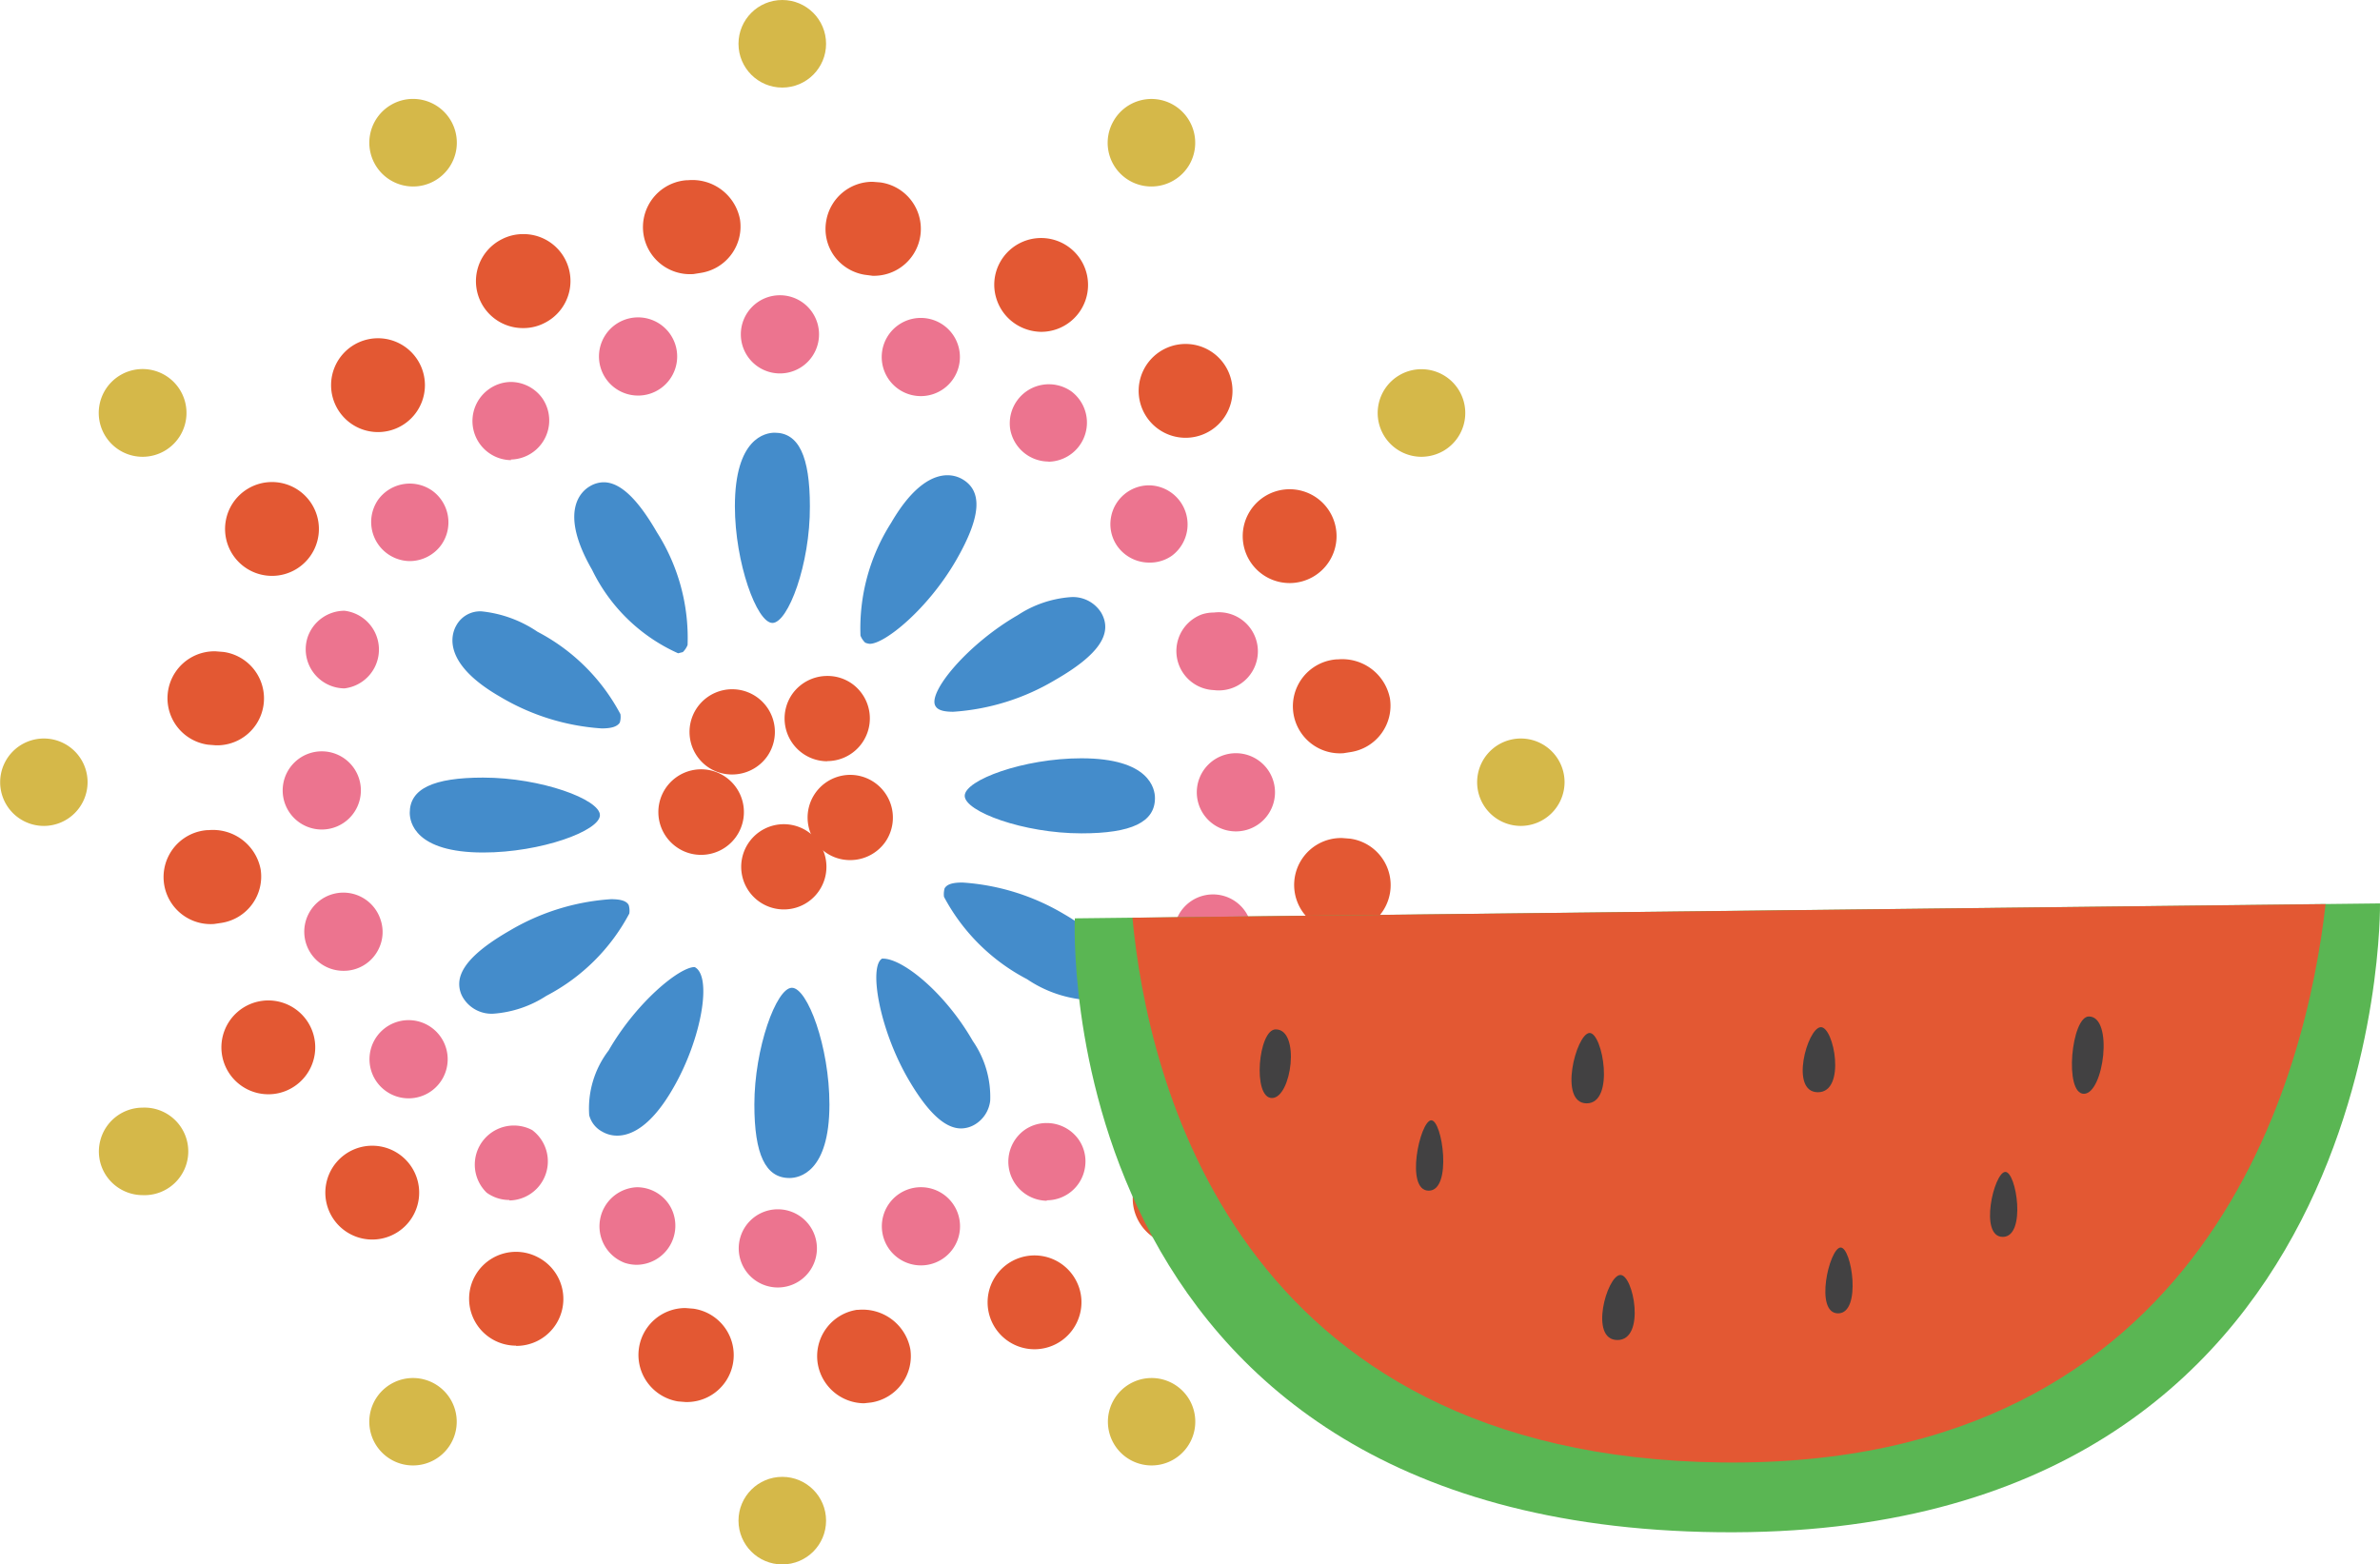 <svg xmlns="http://www.w3.org/2000/svg" width="30.436" height="20.008" viewBox="0 0 30.436 20.008">
  <g id="ico_ninshin_02" transform="translate(-842.417 -982.218)">
    <g id="グループ_1742" data-name="グループ 1742" transform="translate(842.417 982.218)">
      <g id="グループ_1741" data-name="グループ 1741">
        <g id="グループ_1680" data-name="グループ 1680" transform="translate(5.239 5.535)">
          <g id="グループ_1668" data-name="グループ 1668" transform="translate(4.162)">
            <path id="パス_7848" data-name="パス 7848" d="M860.4,1008.794c-.2,0-.48-.772-.48-1.492,0-.872.39-.941.509-.941.306,0,.45.3.45.941C860.883,1008.043,860.6,1008.794,860.4,1008.794Z" transform="translate(-859.923 -1006.362)" fill="#448ccb"/>
          </g>
          <g id="グループ_1669" data-name="グループ 1669" transform="translate(2.102 0.634)">
            <path id="パス_7849" data-name="パス 7849" d="M859.095,1009.213a2.239,2.239,0,0,1-1.1-1.067c-.435-.755-.133-1.008-.03-1.068a.347.347,0,0,1,.178-.052c.21,0,.432.209.681.64a2.515,2.515,0,0,1,.392,1.441.261.261,0,0,1-.061.091Z" transform="translate(-857.764 -1007.027)" fill="#448ccb"/>
          </g>
          <g id="グループ_1670" data-name="グループ 1670" transform="translate(0.542 2.283)">
            <path id="パス_7850" data-name="パス 7850" d="M858.042,1010.253a2.909,2.909,0,0,1-1.3-.406c-.755-.435-.618-.807-.559-.91a.347.347,0,0,1,.325-.181,1.558,1.558,0,0,1,.714.261,2.517,2.517,0,0,1,1.06,1.053.247.247,0,0,1-.008.109C858.24,1010.23,858.169,1010.253,858.042,1010.253Z" transform="translate(-856.129 -1008.755)" fill="#448ccb"/>
          </g>
          <g id="グループ_1671" data-name="グループ 1671" transform="translate(0 4.409)">
            <path id="パス_7851" data-name="パス 7851" d="M856.5,1011.943c-.871,0-.939-.389-.939-.508,0-.307.3-.45.939-.45.74,0,1.493.279,1.493.48S857.239,1011.943,856.5,1011.943Z" transform="translate(-855.56 -1010.984)" fill="#448ccb"/>
          </g>
          <g id="グループ_1672" data-name="グループ 1672" transform="translate(0.633 5.964)">
            <path id="パス_7852" data-name="パス 7852" d="M856.668,1014.079a.426.426,0,0,1-.392-.2.337.337,0,0,1-.04-.265c.05-.184.255-.378.629-.594a2.918,2.918,0,0,1,1.3-.405c.127,0,.2.023.227.075a.256.256,0,0,1,.008.108,2.515,2.515,0,0,1-1.061,1.053A1.429,1.429,0,0,1,856.668,1014.079Z" transform="translate(-856.224 -1012.614)" fill="#448ccb"/>
          </g>
          <g id="グループ_1673" data-name="グループ 1673" transform="translate(2.282 6.833)">
            <path id="パス_7853" data-name="パス 7853" d="M858.324,1015.681a.376.376,0,0,1-.19-.05.334.334,0,0,1-.168-.211,1.221,1.221,0,0,1,.248-.828c.357-.619.906-1.067,1.1-1.067.229.114.088.923-.273,1.546C858.753,1015.575,858.493,1015.681,858.324,1015.681Z" transform="translate(-857.952 -1013.525)" fill="#448ccb"/>
          </g>
          <g id="グループ_1674" data-name="グループ 1674" transform="translate(4.408 7.098)">
            <path id="パス_7854" data-name="パス 7854" d="M860.63,1016.236c-.306,0-.449-.3-.449-.94,0-.72.281-1.493.48-1.493s.48.753.48,1.493C861.141,1016.168,860.75,1016.236,860.63,1016.236Z" transform="translate(-860.181 -1013.803)" fill="#448ccb"/>
          </g>
          <g id="グループ_1675" data-name="グループ 1675" transform="translate(5.963 6.724)">
            <path id="パス_7855" data-name="パス 7855" d="M862.9,1015.584c-.21,0-.432-.21-.681-.64-.369-.641-.5-1.432-.33-1.532h.011c.259,0,.8.444,1.149,1.053a1.256,1.256,0,0,1,.223.763.408.408,0,0,1-.195.305A.351.351,0,0,1,862.9,1015.584Z" transform="translate(-861.811 -1013.411)" fill="#448ccb"/>
          </g>
          <g id="グループ_1676" data-name="グループ 1676" transform="translate(6.836 5.751)">
            <path id="パス_7856" data-name="パス 7856" d="M864.5,1013.889a1.563,1.563,0,0,1-.714-.261,2.525,2.525,0,0,1-1.062-1.053.278.278,0,0,1,.008-.109c.031-.052.1-.074.229-.074a2.909,2.909,0,0,1,1.3.405c.755.436.618.808.559.911A.346.346,0,0,1,864.5,1013.889Z" transform="translate(-862.727 -1012.391)" fill="#448ccb"/>
          </g>
          <g id="グループ_1677" data-name="グループ 1677" transform="translate(7.098 4.163)">
            <path id="パス_7857" data-name="パス 7857" d="M864.493,1011.686c-.74,0-1.492-.279-1.492-.48s.752-.48,1.492-.48c.872,0,.941.39.941.509C865.434,1011.543,865.134,1011.686,864.493,1011.686Z" transform="translate(-863.001 -1010.726)" fill="#448ccb"/>
          </g>
          <g id="グループ_1678" data-name="グループ 1678" transform="translate(6.711 2.102)">
            <path id="パス_7858" data-name="パス 7858" d="M862.835,1010.031c-.128,0-.2-.023-.228-.075-.1-.174.413-.792,1.054-1.161a1.419,1.419,0,0,1,.674-.23.426.426,0,0,1,.393.2c.153.267-.034.54-.589.859A2.914,2.914,0,0,1,862.835,1010.031Z" transform="translate(-862.595 -1008.565)" fill="#448ccb"/>
          </g>
          <g id="グループ_1679" data-name="グループ 1679" transform="translate(5.75 0.543)">
            <path id="パス_7859" data-name="パス 7859" d="M861.722,1009.087a.187.187,0,0,1-.059-.015.251.251,0,0,1-.06-.09,2.507,2.507,0,0,1,.392-1.442c.29-.5.551-.609.72-.609a.38.38,0,0,1,.19.05c.265.154.24.484-.08,1.039C862.467,1008.639,861.917,1009.087,861.722,1009.087Z" transform="translate(-861.588 -1006.931)" fill="#448ccb"/>
          </g>
        </g>
        <g id="グループ_1686" data-name="グループ 1686" transform="translate(8.422 8.645)">
          <g id="グループ_1681" data-name="グループ 1681" transform="translate(0.396 0.169)">
            <path id="パス_7860" data-name="パス 7860" d="M859.856,1010.89a.54.54,0,0,1-.317-.1.546.546,0,0,1,.318-.99.546.546,0,0,1,.444.863A.549.549,0,0,1,859.856,1010.89Z" transform="translate(-859.311 -1009.799)" fill="#e35833"/>
          </g>
          <g id="グループ_1682" data-name="グループ 1682" transform="translate(1.906 1.264)">
            <path id="パス_7861" data-name="パス 7861" d="M861.439,1012.038a.54.54,0,0,1-.317-.1.546.546,0,0,1,.318-.99.547.547,0,0,1,.444.863A.549.549,0,0,1,861.439,1012.038Z" transform="translate(-860.894 -1010.947)" fill="#e35833"/>
          </g>
          <g id="グループ_1683" data-name="グループ 1683" transform="translate(1.054 1.898)">
            <path id="パス_7862" data-name="パス 7862" d="M860.547,1012.7a.545.545,0,1,1,.445-.228A.543.543,0,0,1,860.547,1012.7Z" transform="translate(-860.001 -1011.612)" fill="#e35833"/>
          </g>
          <g id="グループ_1684" data-name="グループ 1684" transform="translate(0 1.197)">
            <path id="パス_7863" data-name="パス 7863" d="M859.442,1011.968a.54.54,0,0,1-.317-.1.547.547,0,1,1,.317.1Z" transform="translate(-858.896 -1010.877)" fill="#e35833"/>
          </g>
          <g id="グループ_1685" data-name="グループ 1685" transform="translate(1.611)">
            <path id="パス_7864" data-name="パス 7864" d="M861.13,1010.713a.547.547,0,0,1-.444-.863.549.549,0,0,1,.445-.228.541.541,0,0,1,.318.1.546.546,0,0,1-.319.989Z" transform="translate(-860.585 -1009.622)" fill="#e35833"/>
          </g>
        </g>
        <g id="グループ_1687" data-name="グループ 1687" transform="translate(9.475 3.784)">
          <path id="パス_7865" data-name="パス 7865" d="M860.5,1005.518a.5.5,0,1,1,.5-.5A.5.5,0,0,1,860.5,1005.518Z" transform="translate(-860.001 -1004.526)" fill="#ec748f"/>
        </g>
        <g id="グループ_1688" data-name="グループ 1688" transform="translate(7.669 4.066)">
          <path id="パス_7866" data-name="パス 7866" d="M858.6,1005.815a.5.5,0,1,1,.154-.025A.495.495,0,0,1,858.6,1005.815Z" transform="translate(-858.107 -1004.822)" fill="#ec748f"/>
        </g>
        <g id="グループ_1689" data-name="グループ 1689" transform="translate(6.038 4.893)">
          <path id="パス_7867" data-name="パス 7867" d="M856.894,1006.681a.5.5,0,0,1-.292-.9.491.491,0,0,1,.291-.1.5.5,0,0,1,.4.205.5.5,0,0,1-.4.787Z" transform="translate(-856.398 -1005.689)" fill="#ec748f"/>
        </g>
        <g id="グループ_1690" data-name="グループ 1690" transform="translate(4.742 6.184)">
          <path id="パス_7868" data-name="パス 7868" d="M855.535,1008.034a.5.5,0,0,1-.4-.788.5.5,0,0,1,.693-.11.5.5,0,0,1,.11.694A.5.5,0,0,1,855.535,1008.034Z" transform="translate(-855.039 -1007.042)" fill="#ec748f"/>
        </g>
        <g id="グループ_1691" data-name="グループ 1691" transform="translate(3.908 7.811)">
          <path id="パス_7869" data-name="パス 7869" d="M854.662,1009.741a.5.5,0,0,1-.472-.651.5.5,0,0,1,.472-.342.5.5,0,0,1,0,.993Z" transform="translate(-854.165 -1008.748)" fill="#ec748f"/>
        </g>
        <g id="グループ_1692" data-name="グループ 1692" transform="translate(3.619 9.617)">
          <path id="パス_7870" data-name="パス 7870" d="M854.358,1011.633a.5.5,0,1,1,.5-.5A.5.5,0,0,1,854.358,1011.633Z" transform="translate(-853.862 -1010.641)" fill="#ec748f"/>
        </g>
        <g id="グループ_1693" data-name="グループ 1693" transform="translate(3.901 11.424)">
          <path id="パス_7871" data-name="パス 7871" d="M854.654,1013.527a.5.5,0,1,1,.471-.65.489.489,0,0,1-.03.379.494.494,0,0,1-.289.247A.488.488,0,0,1,854.654,1013.527Z" transform="translate(-854.158 -1012.535)" fill="#ec748f"/>
        </g>
        <g id="グループ_1694" data-name="グループ 1694" transform="translate(4.729 13.055)">
          <path id="パス_7872" data-name="パス 7872" d="M855.521,1015.237a.5.5,0,1,1,.292-.094A.5.5,0,0,1,855.521,1015.237Z" transform="translate(-855.025 -1014.245)" fill="#ec748f"/>
        </g>
        <g id="グループ_1695" data-name="グループ 1695" transform="translate(6.019 14.35)">
          <path id="パス_7873" data-name="パス 7873" d="M856.873,1016.6a.491.491,0,0,1-.291-.094.5.5,0,0,1,.583-.8.5.5,0,0,1-.292.9Z" transform="translate(-856.378 -1015.603)" fill="#ec748f"/>
        </g>
        <g id="グループ_1696" data-name="グループ 1696" transform="translate(7.646 15.184)">
          <path id="パス_7874" data-name="パス 7874" d="M858.58,1017.469a.5.5,0,0,1-.154-.025.5.5,0,0,1,.154-.967.492.492,0,0,1,.442.271.5.5,0,0,1-.442.721Z" transform="translate(-858.083 -1016.477)" fill="#ec748f"/>
        </g>
        <g id="グループ_1697" data-name="グループ 1697" transform="translate(9.452 15.473)">
          <path id="パス_7875" data-name="パス 7875" d="M860.472,1017.773a.5.5,0,1,1,.5-.5A.5.5,0,0,1,860.472,1017.773Z" transform="translate(-859.977 -1016.78)" fill="#ec748f"/>
        </g>
        <g id="グループ_1698" data-name="グループ 1698" transform="translate(11.258 15.191)">
          <path id="パス_7876" data-name="パス 7876" d="M862.366,1017.476a.5.5,0,0,1-.154-.967.5.5,0,1,1,.154.967Z" transform="translate(-861.87 -1016.484)" fill="#ec748f"/>
        </g>
        <g id="グループ_1699" data-name="グループ 1699" transform="translate(12.89 14.365)">
          <path id="パス_7877" data-name="パス 7877" d="M864.077,1016.61a.5.5,0,0,1-.292-.9.489.489,0,0,1,.291-.094.5.5,0,0,1,.4.2.488.488,0,0,1,.089.368.495.495,0,0,1-.489.42Z" transform="translate(-863.58 -1015.618)" fill="#ec748f"/>
        </g>
        <g id="グループ_1700" data-name="グループ 1700" transform="translate(14.185 13.074)">
          <path id="パス_7878" data-name="パス 7878" d="M865.434,1015.257a.5.5,0,0,1-.4-.788.5.5,0,1,1,.4.788Z" transform="translate(-864.938 -1014.265)" fill="#ec748f"/>
        </g>
        <g id="グループ_1701" data-name="グループ 1701" transform="translate(15.019 11.447)">
          <path id="パス_7879" data-name="パス 7879" d="M866.309,1013.551a.5.5,0,1,1,.471-.343A.493.493,0,0,1,866.309,1013.551Z" transform="translate(-865.812 -1012.559)" fill="#ec748f"/>
        </g>
        <g id="グループ_1702" data-name="グループ 1702" transform="translate(15.308 9.641)">
          <path id="パス_7880" data-name="パス 7880" d="M866.612,1011.658a.5.5,0,1,1,.5-.5A.5.5,0,0,1,866.612,1011.658Z" transform="translate(-866.115 -1010.666)" fill="#ec748f"/>
        </g>
        <g id="グループ_1703" data-name="グループ 1703" transform="translate(15.026 7.834)">
          <path id="パス_7881" data-name="パス 7881" d="M866.316,1009.764a.5.5,0,0,1-.154-.968.491.491,0,0,1,.154-.024.5.5,0,1,1,0,.992Z" transform="translate(-865.819 -1008.772)" fill="#ec748f"/>
        </g>
        <g id="グループ_1704" data-name="グループ 1704" transform="translate(14.199 6.203)">
          <path id="パス_7882" data-name="パス 7882" d="M865.45,1008.054a.5.5,0,0,1-.4-.2.489.489,0,0,1-.09-.368.495.495,0,0,1,.49-.42.5.5,0,0,1,.291.9A.488.488,0,0,1,865.45,1008.054Z" transform="translate(-864.953 -1007.062)" fill="#ec748f"/>
        </g>
        <g id="グループ_1705" data-name="グループ 1705" transform="translate(12.908 4.907)">
          <path id="パス_7883" data-name="パス 7883" d="M864.1,1006.7a.5.5,0,0,1-.49-.419.5.5,0,0,1,.782-.479.5.5,0,0,1-.292.9Z" transform="translate(-863.6 -1005.704)" fill="#ec748f"/>
        </g>
        <g id="グループ_1706" data-name="グループ 1706" transform="translate(11.281 4.074)">
          <path id="パス_7884" data-name="パス 7884" d="M862.39,1005.822a.5.5,0,1,1,.472-.342A.5.5,0,0,1,862.39,1005.822Z" transform="translate(-861.893 -1004.83)" fill="#ec748f"/>
        </g>
        <g id="グループ_1727" data-name="グループ 1727" transform="translate(2.138 2.31)">
          <g id="グループ_1707" data-name="グループ 1707" transform="translate(8.415 0.01)">
            <path id="パス_7885" data-name="パス 7885" d="M861.635,1004.185a.6.6,0,0,1-.392-.243.592.592,0,0,1-.1-.446.6.6,0,0,1,.593-.5l.1.008a.6.6,0,0,1-.1,1.194Z" transform="translate(-861.13 -1002.991)" fill="#e35833"/>
          </g>
          <g id="グループ_1708" data-name="グループ 1708" transform="translate(6.13)">
            <path id="パス_7886" data-name="パス 7886" d="M859.336,1004.176a.6.6,0,0,1-.09-1.2h.017a.62.62,0,0,1,.667.5.6.6,0,0,1-.5.685Z" transform="translate(-858.735 -1002.981)" fill="#e35833"/>
          </g>
          <g id="グループ_1709" data-name="グループ 1709" transform="translate(3.952 0.684)">
            <path id="パス_7887" data-name="パス 7887" d="M857.054,1004.9a.6.6,0,0,1-.271-1.138.591.591,0,0,1,.27-.064.6.6,0,0,1,.27,1.138A.588.588,0,0,1,857.054,1004.9Z" transform="translate(-856.452 -1003.698)" fill="#e35833"/>
          </g>
          <g id="グループ_1710" data-name="グループ 1710" transform="translate(2.094 2.014)">
            <path id="パス_7888" data-name="パス 7888" d="M855.106,1006.294a.6.6,0,0,1-.6-.6.6.6,0,1,1,.6.6Z" transform="translate(-854.504 -1005.092)" fill="#e35833"/>
          </g>
          <g id="グループ_1711" data-name="グループ 1711" transform="translate(0.739 3.852)">
            <path id="パス_7889" data-name="パス 7889" d="M853.683,1008.222a.6.6,0,1,1,.535-.326A.6.6,0,0,1,853.683,1008.222Z" transform="translate(-853.083 -1007.019)" fill="#e35833"/>
          </g>
          <g id="グループ_1712" data-name="グループ 1712" transform="translate(0.016 6.02)">
            <path id="パス_7890" data-name="パス 7890" d="M852.831,1010.486a.6.6,0,0,1,.1-1.194l.1.008a.6.6,0,0,1-.1,1.194Z" transform="translate(-852.326 -1009.292)" fill="#e35833"/>
          </g>
          <g id="グループ_1713" data-name="グループ 1713" transform="translate(0 8.312)">
            <path id="パス_7891" data-name="パス 7891" d="M852.91,1012.889a.6.6,0,0,1-.091-1.2h.018a.621.621,0,0,1,.667.5.6.6,0,0,1-.5.686Z" transform="translate(-852.309 -1011.694)" fill="#e35833"/>
          </g>
          <g id="グループ_1714" data-name="グループ 1714" transform="translate(0.691 10.483)">
            <path id="パス_7892" data-name="パス 7892" d="M853.635,1015.172a.6.6,0,1,1,.27-.064A.591.591,0,0,1,853.635,1015.172Z" transform="translate(-853.033 -1013.97)" fill="#e35833"/>
          </g>
          <g id="グループ_1715" data-name="グループ 1715" transform="translate(2.021 12.34)">
            <path id="パス_7893" data-name="パス 7893" d="M855.028,1017.12a.6.6,0,1,1,.423-.174A.6.6,0,0,1,855.028,1017.12Z" transform="translate(-854.427 -1015.917)" fill="#e35833"/>
          </g>
          <g id="グループ_1716" data-name="グループ 1716" transform="translate(3.86 13.697)">
            <path id="パス_7894" data-name="パス 7894" d="M856.956,1018.542a.6.6,0,0,1,0-1.2.6.6,0,0,1,.275.067.6.6,0,0,1-.275,1.136Z" transform="translate(-856.355 -1017.339)" fill="#e35833"/>
          </g>
          <g id="グループ_1717" data-name="グループ 1717" transform="translate(6.027 14.419)">
            <path id="パス_7895" data-name="パス 7895" d="M859.131,1019.29a.606.606,0,0,1-.391-.243.6.6,0,0,1,.488-.951l.1.008a.6.6,0,0,1-.1,1.194Z" transform="translate(-858.627 -1018.096)" fill="#e35833"/>
          </g>
          <g id="グループ_1718" data-name="グループ 1718" transform="translate(8.312 14.442)">
            <path id="パス_7896" data-name="パス 7896" d="M861.622,1019.315a.606.606,0,0,1-.593-.51.6.6,0,0,1,.5-.685h.017a.621.621,0,0,1,.667.5.6.6,0,0,1-.5.685Z" transform="translate(-861.022 -1018.12)" fill="#e35833"/>
          </g>
          <g id="グループ_1719" data-name="グループ 1719" transform="translate(10.49 13.744)">
            <path id="パス_7897" data-name="パス 7897" d="M863.907,1018.591a.6.6,0,1,1,.536-.871.591.591,0,0,1,.034.459.6.6,0,0,1-.57.412Z" transform="translate(-863.306 -1017.389)" fill="#e35833"/>
          </g>
          <g id="グループ_1720" data-name="グループ 1720" transform="translate(12.348 12.414)">
            <path id="パス_7898" data-name="パス 7898" d="M865.855,1017.2a.594.594,0,0,1-.427-.178.6.6,0,1,1,.849,0A.6.6,0,0,1,865.855,1017.2Z" transform="translate(-865.253 -1015.995)" fill="#e35833"/>
          </g>
          <g id="グループ_1721" data-name="グループ 1721" transform="translate(13.704 10.575)">
            <path id="パス_7899" data-name="パス 7899" d="M867.275,1015.27a.6.6,0,0,1,0-1.2.6.6,0,0,1,0,1.2Z" transform="translate(-866.674 -1014.067)" fill="#e35833"/>
          </g>
          <g id="グループ_1722" data-name="グループ 1722" transform="translate(14.425 8.408)">
            <path id="パス_7900" data-name="パス 7900" d="M867.935,1012.989a.6.6,0,0,1,.1-1.194l.1.008a.6.6,0,0,1-.1,1.194Z" transform="translate(-867.431 -1011.795)" fill="#e35833"/>
          </g>
          <g id="グループ_1723" data-name="グループ 1723" transform="translate(14.442 6.13)">
            <path id="パス_7901" data-name="パス 7901" d="M868.049,1010.6a.6.6,0,0,1-.091-1.2h.018a.621.621,0,0,1,.667.5.6.6,0,0,1-.5.685Z" transform="translate(-867.448 -1009.407)" fill="#e35833"/>
          </g>
          <g id="グループ_1724" data-name="グループ 1724" transform="translate(13.752 3.945)">
            <path id="パス_7902" data-name="パス 7902" d="M867.325,1008.319a.6.6,0,1,1,.537-.872.6.6,0,0,1-.537.872Z" transform="translate(-866.725 -1007.117)" fill="#e35833"/>
          </g>
          <g id="グループ_1725" data-name="グループ 1725" transform="translate(12.421 2.087)">
            <path id="パス_7903" data-name="パス 7903" d="M865.932,1006.371a.6.6,0,1,1,.423-.174A.6.6,0,0,1,865.932,1006.371Z" transform="translate(-865.33 -1005.169)" fill="#e35833"/>
          </g>
          <g id="グループ_1726" data-name="グループ 1726" transform="translate(10.583 0.731)">
            <path id="パス_7904" data-name="パス 7904" d="M864,1004.95a.615.615,0,0,1-.275-.067.6.6,0,0,1-.3-.352.593.593,0,0,1,.038-.458.6.6,0,1,1,.533.877Z" transform="translate(-863.402 -1003.747)" fill="#e35833"/>
          </g>
        </g>
        <g id="グループ_1740" data-name="グループ 1740">
          <g id="グループ_1728" data-name="グループ 1728" transform="translate(9.444)">
            <circle id="楕円形_13" data-name="楕円形 13" cx="0.56" cy="0.56" r="0.56" fill="#d5b849"/>
          </g>
          <g id="グループ_1729" data-name="グループ 1729" transform="translate(4.722 1.265)">
            <path id="パス_7905" data-name="パス 7905" d="M855.578,1003.006a.56.56,0,0,1-.279-1.045.553.553,0,0,1,.279-.075.56.56,0,0,1,.28,1.045A.554.554,0,0,1,855.578,1003.006Z" transform="translate(-855.018 -1001.886)" fill="#d5b849"/>
          </g>
          <g id="グループ_1730" data-name="グループ 1730" transform="translate(1.266 4.722)">
            <path id="パス_7906" data-name="パス 7906" d="M851.953,1006.63a.561.561,0,1,1,.486-.281A.562.562,0,0,1,851.953,1006.63Z" transform="translate(-851.395 -1005.51)" fill="#d5b849"/>
          </g>
          <g id="グループ_1731" data-name="グループ 1731" transform="translate(0 9.444)">
            <path id="パス_7907" data-name="パス 7907" d="M850.628,1011.579a.559.559,0,1,1,.56-.559A.56.56,0,0,1,850.628,1011.579Z" transform="translate(-850.068 -1010.46)" fill="#d5b849"/>
          </g>
          <g id="グループ_1732" data-name="グループ 1732" transform="translate(1.265 14.166)">
            <path id="パス_7908" data-name="パス 7908" d="M851.955,1016.529a.562.562,0,0,1-.486-.28.556.556,0,0,1-.055-.424.56.56,0,0,1,.54-.415.56.56,0,1,1,0,1.119Z" transform="translate(-851.395 -1015.41)" fill="#d5b849"/>
          </g>
          <g id="グループ_1733" data-name="グループ 1733" transform="translate(4.722 17.623)">
            <path id="パス_7909" data-name="パス 7909" d="M855.577,1020.153a.553.553,0,0,1-.279-.075.559.559,0,1,1,.279.075Z" transform="translate(-855.018 -1019.034)" fill="#d5b849"/>
          </g>
          <g id="グループ_1734" data-name="グループ 1734" transform="translate(9.444 18.888)">
            <circle id="楕円形_14" data-name="楕円形 14" cx="0.56" cy="0.56" r="0.56" fill="#d5b849"/>
          </g>
          <g id="グループ_1735" data-name="グループ 1735" transform="translate(14.165 17.623)">
            <path id="パス_7910" data-name="パス 7910" d="M865.478,1020.153a.559.559,0,1,1,.485-.839.56.56,0,0,1-.205.764A.557.557,0,0,1,865.478,1020.153Z" transform="translate(-864.917 -1019.034)" fill="#d5b849"/>
          </g>
          <g id="グループ_1736" data-name="グループ 1736" transform="translate(17.623 14.166)">
            <path id="パス_7911" data-name="パス 7911" d="M869.1,1016.529a.56.56,0,1,1,.281-1.044.561.561,0,0,1,.2.764A.563.563,0,0,1,869.1,1016.529Z" transform="translate(-868.542 -1015.41)" fill="#d5b849"/>
          </g>
          <g id="グループ_1737" data-name="グループ 1737" transform="translate(18.888 9.444)">
            <path id="パス_7912" data-name="パス 7912" d="M870.428,1011.579a.559.559,0,1,1,.56-.559A.561.561,0,0,1,870.428,1011.579Z" transform="translate(-869.868 -1010.46)" fill="#d5b849"/>
          </g>
          <g id="グループ_1738" data-name="グループ 1738" transform="translate(17.623 4.722)">
            <path id="パス_7913" data-name="パス 7913" d="M869.1,1006.63a.56.56,0,0,1-.281-1.046.556.556,0,0,1,.279-.074.56.56,0,0,1,.281,1.044A.571.571,0,0,1,869.1,1006.63Z" transform="translate(-868.542 -1005.51)" fill="#d5b849"/>
          </g>
          <g id="グループ_1739" data-name="グループ 1739" transform="translate(14.165 1.265)">
            <path id="パス_7914" data-name="パス 7914" d="M865.478,1003.006a.558.558,0,0,1-.485-.839.558.558,0,0,1,.764-.205.561.561,0,0,1,.205.765A.562.562,0,0,1,865.478,1003.006Z" transform="translate(-864.917 -1001.886)" fill="#d5b849"/>
          </g>
        </g>
      </g>
    </g>
    <g id="グループ_1743" data-name="グループ 1743" transform="translate(856.16 993.772)">
      <path id="パス_7915" data-name="パス 7915" d="M864.477,1012.863l16.691-.191s.128,8.138-8.458,8.042S864.477,1012.863,864.477,1012.863Z" transform="translate(-864.475 -1012.672)" fill="#5ab653"/>
      <path id="パス_7916" data-name="パス 7916" d="M865.25,1012.855c.19,2.038,1.3,6.89,7.537,6.967,6.261.075,7.483-5.025,7.721-7.141Z" transform="translate(-864.511 -1012.672)" fill="#e35833"/>
      <path id="パス_7917" data-name="パス 7917" d="M867.16,1014.361c-.223,0-.3.878-.048.878S867.479,1014.361,867.16,1014.361Z" transform="translate(-864.589 -1012.75)" fill="#424142"/>
      <path id="パス_7918" data-name="パス 7918" d="M878.061,1014.188c-.224,0-.32.989-.064.989S878.379,1014.188,878.061,1014.188Z" transform="translate(-865.091 -1012.742)" fill="#424142"/>
      <path id="パス_7919" data-name="パス 7919" d="M869.244,1015.58c-.144.012-.336.9-.03.9S869.388,1015.568,869.244,1015.58Z" transform="translate(-864.686 -1012.806)" fill="#424142"/>
      <path id="パス_7920" data-name="パス 7920" d="M874.731,1017.286c-.144.012-.336.842-.03.842S874.875,1017.275,874.731,1017.286Z" transform="translate(-864.938 -1012.885)" fill="#424142"/>
      <path id="パス_7921" data-name="パス 7921" d="M871.365,1014.409c-.171.012-.4.9-.035.9S871.535,1014.4,871.365,1014.409Z" transform="translate(-864.782 -1012.752)" fill="#424142"/>
      <path id="パス_7922" data-name="パス 7922" d="M871.777,1017.654c-.171.012-.4.832-.035.832S871.948,1017.643,871.777,1017.654Z" transform="translate(-864.801 -1012.902)" fill="#424142"/>
      <path id="パス_7923" data-name="パス 7923" d="M874.465,1014.331c-.171.011-.4.832-.035.832S874.636,1014.32,874.465,1014.331Z" transform="translate(-864.925 -1012.748)" fill="#424142"/>
      <path id="パス_7924" data-name="パス 7924" d="M876.939,1016.272c-.144.011-.336.831-.03.831S877.083,1016.26,876.939,1016.272Z" transform="translate(-865.04 -1012.838)" fill="#424142"/>
    </g>
  </g>
</svg>
